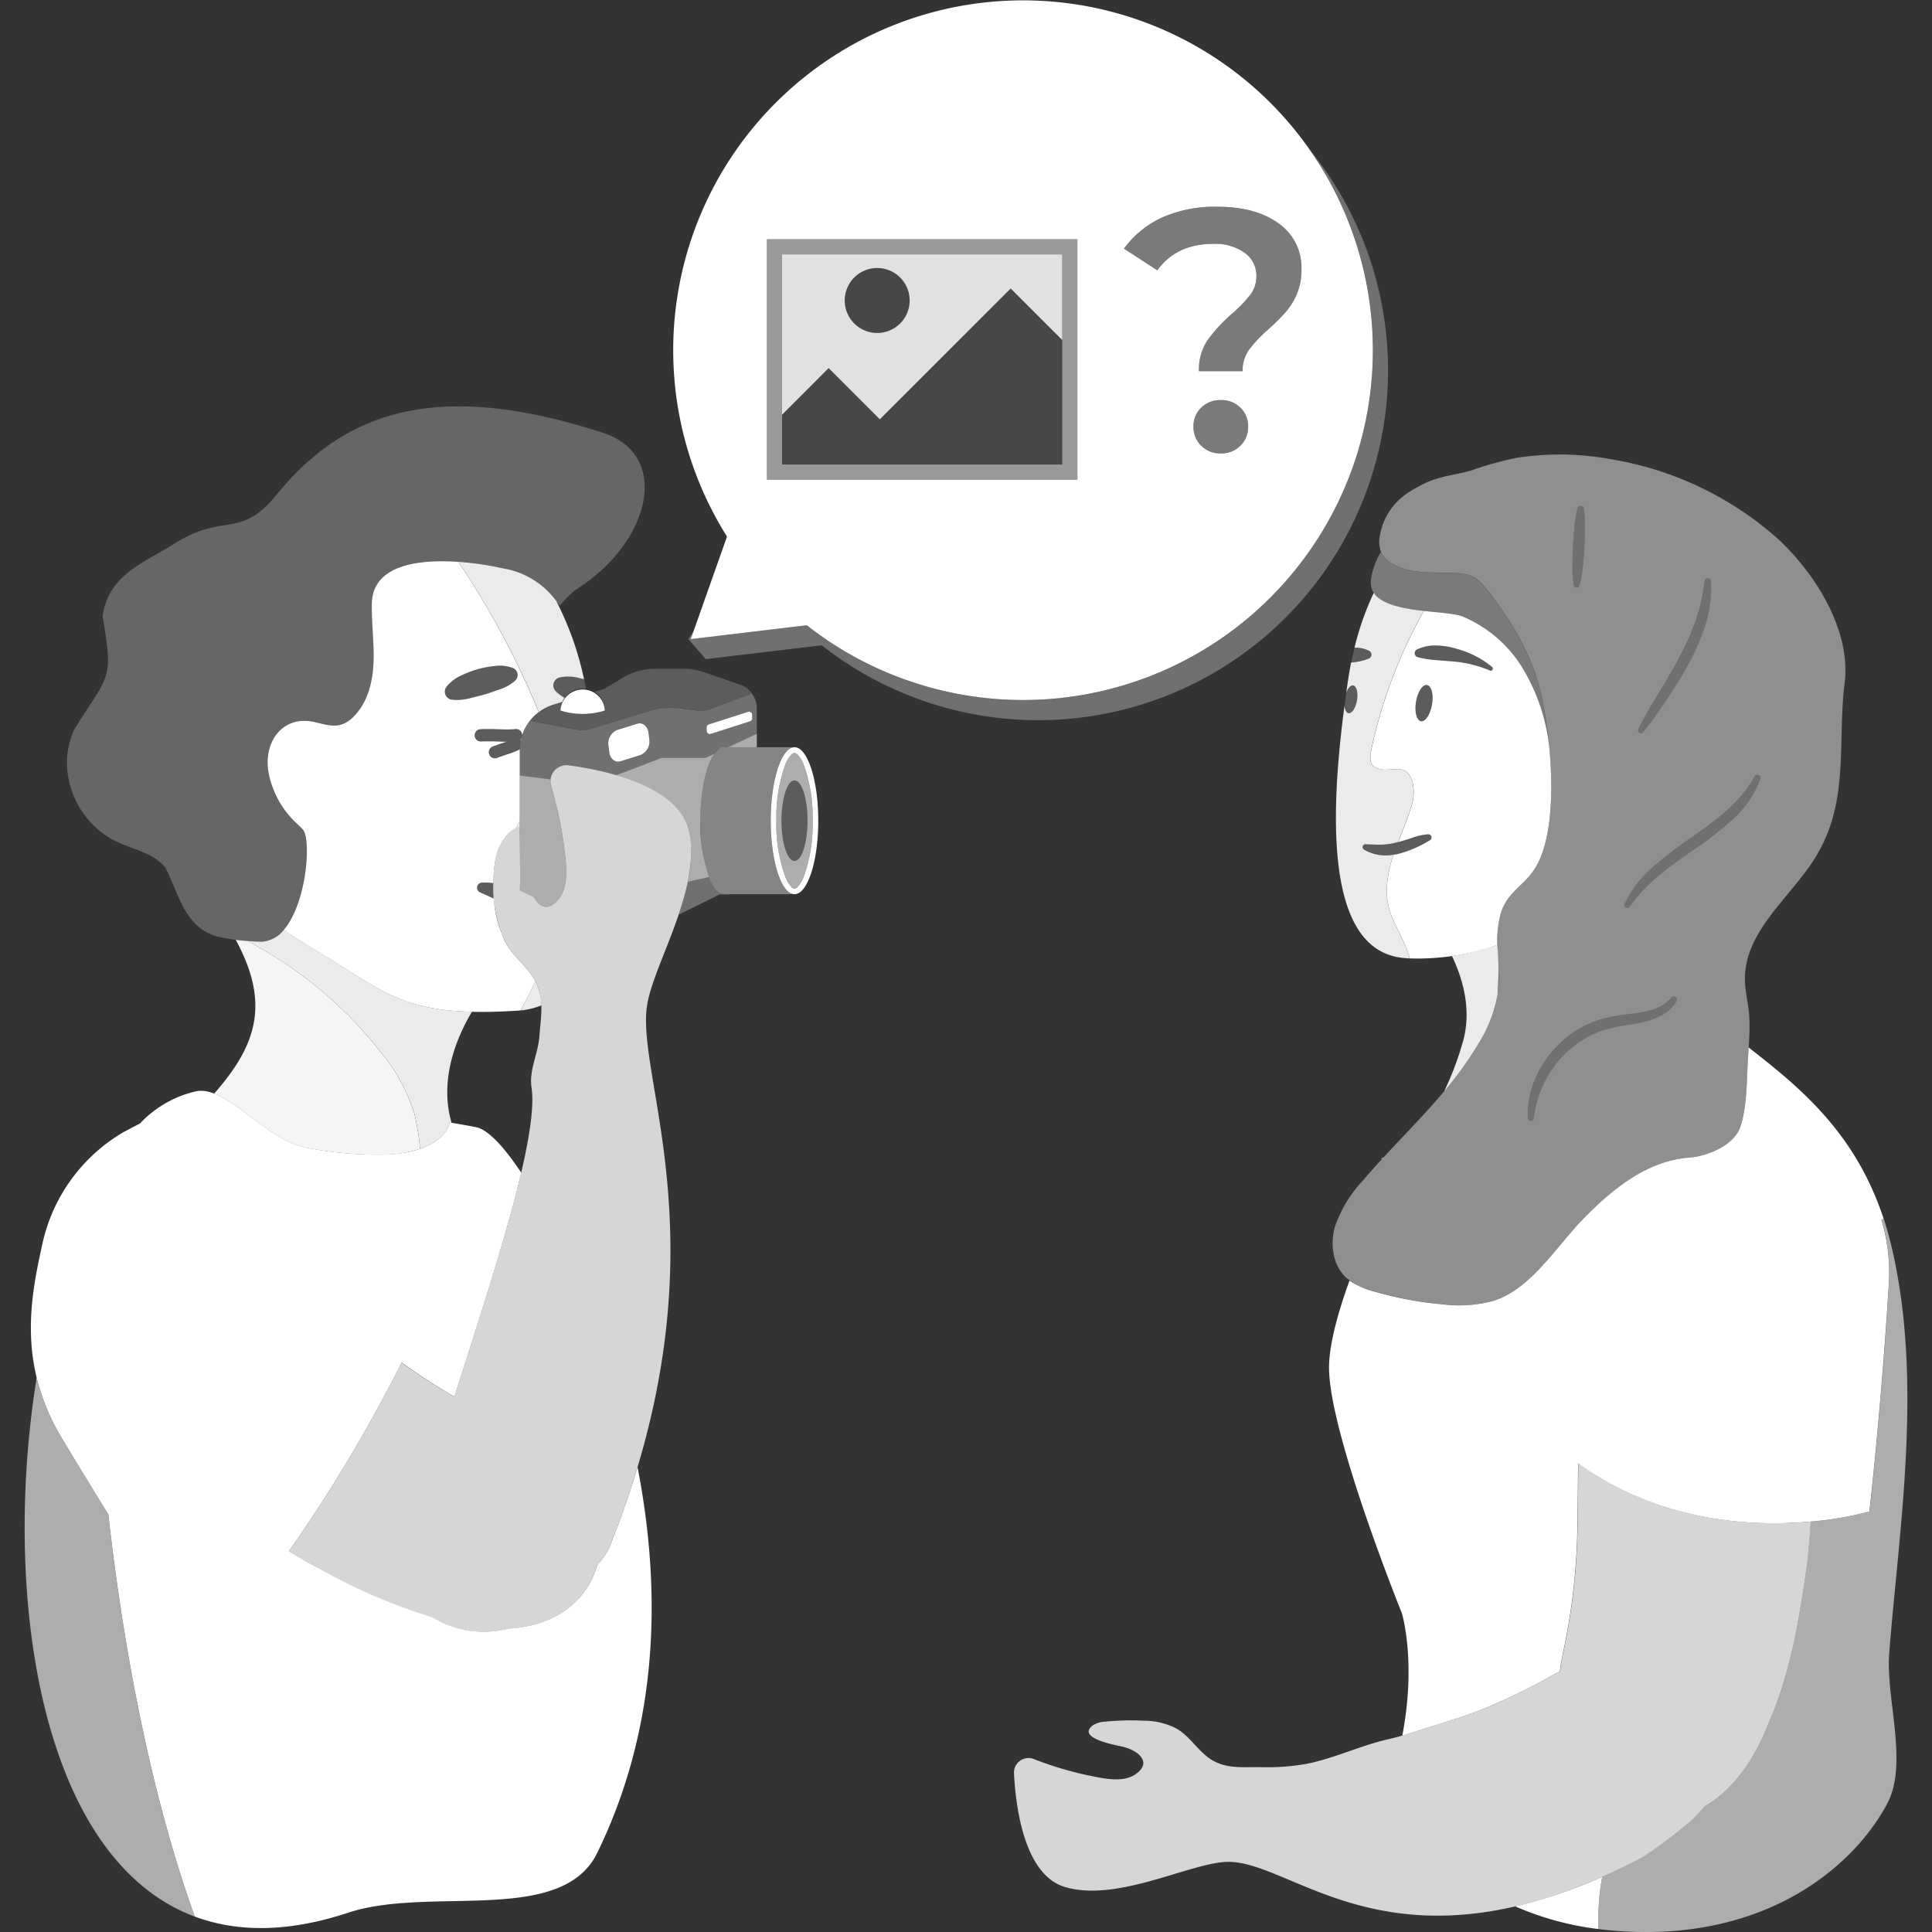 <svg viewBox="0 0 300 300" xmlns="http://www.w3.org/2000/svg"><rect x="0" y="0" width="300" height="300" fill="#333333" stroke="none"/><g fill="#fff"><path d="m 116.79 110.96 a .48 .48 0 0 0 -.63 -.44 l -6.11 1.96 a .48 .48 0 0 0 -.33 .47 c .01 .17 .01 .37 .02 .56 a .48 .48 0 0 0 .63 .44 l 6.11 -1.96 a .48 .48 0 0 0 .33 -.47 c -.01 -.17 -.01 -.37 -.02 -.56 z m -17.27 6.25 l -3.16 .99 c -.85 .26 -1.64 -.39 -1.76 -1.45 l -.12 -.99 a 2.26 2.26 0 0 1 1.31 -2.41 l 3.16 -.98 c .85 -.26 1.64 .39 1.76 1.46 l .12 .99 a 2.26 2.26 0 0 1 -1.31 2.39 z m 11.42 -.18 l -1.36 .64 h -6.82 l -7.09 2.71 a 51.67 51.67 0 0 0 -7.36 -1.52 2.5 2.5 0 0 0 -2.82 2.17 l -4.78 -.6 v -3.93 a 7.4 7.4 0 0 1 1.62 -4.62 5.06 5.06 0 0 0 .83 .23 l 6.32 1.17 a 4.92 4.92 0 0 0 2.34 -.13 l 9.09 -2.77 a 11.07 11.07 0 0 1 4.69 -.38 l 2.57 .34 a 4.48 4.48 0 0 0 2.15 -.24 l 6.43 -2.41 a 3.91 3.91 0 0 1 .77 2.33 v 3.93 l -4.46 2.09 h -.31 v .04 a 1.25 1.25 0 0 0 -.32 -.04 1.98 1.98 0 0 0 -1.5 .99 z" fill-rule="evenodd" opacity=".3"/><path d="m 18.18 130.72 c 2.61 1.22 5.79 1.8 7.5 4.01 2.07 3.89 2.9 9.27 8.08 10.7 a 33.08 33.08 0 0 0 6.84 .8 c 6.61 -.24 8.08 -15.65 6.44 -17.42 q -.42 -.45 -.87 -.87 a 14.45 14.45 0 0 1 -4.48 -8.08 c -.78 -4.64 2.16 -8.89 7.19 -7.75 1.36 .31 2.77 .79 4.1 .4 a 4.73 4.73 0 0 0 1.94 -1.25 c 2.17 -2.16 2.97 -5.37 3.09 -8.43 s -.34 -6.12 -.26 -9.19 c .24 -8.72 15.36 -6.55 20.51 -5.35 5.5 1.28 6.95 3.72 8.68 5.75 a 17.01 17.01 0 0 1 2.48 -2.48 c 11.62 -7.28 14.85 -20.89 4.22 -24.35 -25.83 -8.39 -40.16 -3.3 -50.67 9.58 -5.78 7.09 -8.13 2.67 -16 7.7 -4.83 3.01 -10.13 4.81 -11.04 11.19 1.68 10.03 1.13 8.75 -4.32 17.45 -3.09 6.25 0 14.53 6.57 17.59" opacity=".25"/><path d="m 79.97 105.72 a 6.86 6.86 0 0 1 -2.32 1.3 c -.8 .27 -1.57 .58 -2.37 .8 s -1.61 .42 -2.42 .63 a 7.92 7.92 0 0 1 -2.63 .2 h -.03 a 1.26 1.26 0 0 1 -.84 -2.05 6.41 6.41 0 0 1 2.24 -1.7 17.42 17.42 0 0 1 2.55 -.98 16.47 16.47 0 0 1 2.69 -.5 5.72 5.72 0 0 1 2.81 .31 1.17 1.17 0 0 1 .34 1.95 z" opacity=".2"/><path d="m 210.33 100.56 a 44.24 44.24 0 0 1 2.99 -8.51 c 1.21 1.84 4.58 2.45 7.77 2.81 a 76.26 76.26 0 0 0 -8.11 21.31 c -.16 .73 -.46 2.13 .22 2.72 2.04 1.77 5.01 -1.18 6.13 2.55 a 7.22 7.22 0 0 1 -.31 4.14 c -.54 1.76 -1.26 3.46 -1.93 5.18 l -.28 .07 a 10.6 10.6 0 0 1 -2.32 .33 c -.78 .02 -1.55 -.04 -2.4 -.07 h -.03 a .45 .45 0 0 0 -.26 .83 6.75 6.75 0 0 0 4.58 .8 c -.03 .1 -.07 .21 -.1 .31 a 16.8 16.8 0 0 0 -.94 5.67 10.2 10.2 0 0 0 .29 2.12 c .69 2.79 2.64 5.29 3.25 8 -.21 -.01 -.43 -.02 -.64 -.04 -11.52 -.79 -12.18 -18.73 -9.47 -39.18 .07 .63 .3 1.08 .63 1.14 .52 .09 1.11 -.8 1.31 -1.99 s -.06 -2.22 -.59 -2.31 c -.39 -.06 -.8 .4 -1.08 1.12 q .15 -1.05 .31 -2.1 .2 -1.33 .45 -2.58 l .37 -.04 a 8.76 8.76 0 0 0 2.37 -.58 l .02 -.01 a .66 .66 0 0 0 .03 -1.2 4.99 4.99 0 0 0 -2.26 -.49 z" opacity=".9"/><path d="m 220.05 100.85 a 6.4 6.4 0 0 1 3.07 -.61 11.39 11.39 0 0 1 3.06 .51 14.5 14.5 0 0 1 5.47 2.79 .33 .33 0 0 1 -.35 .56 l -.01 -.01 a 18.75 18.75 0 0 0 -5.5 -1.37 l -2.79 -.22 a 15.37 15.37 0 0 1 -2.82 -.45 h -.02 a .64 .64 0 0 1 -.12 -1.2 z m 2.31 8.54 c -.26 1.55 -1.03 2.72 -1.71 2.6 s -1.03 -1.47 -.77 -3.02 1.03 -2.72 1.71 -2.6 1.04 1.47 .77 3.02 z m -5.25 21.37 c .67 -1.72 1.39 -3.42 1.93 -5.18 a 7.22 7.22 0 0 0 .31 -4.14 c -1.12 -3.73 -4.1 -.78 -6.13 -2.55 -.68 -.59 -.38 -1.99 -.22 -2.72 a 76.26 76.26 0 0 1 8.11 -21.31 c 2.5 .28 4.9 .42 6.04 .88 a 20.04 20.04 0 0 1 8.95 7.47 30.12 30.12 0 0 1 4.57 13.86 c .51 6.49 .21 13.88 -2.41 17.91 -1.7 2.61 -4.25 3.57 -5.23 6.88 a 15.76 15.76 0 0 0 -.52 4.87 37.46 37.46 0 0 1 -13.62 2.09 c -.61 -2.71 -2.56 -5.22 -3.25 -8 a 10.2 10.2 0 0 1 -.29 -2.12 16.8 16.8 0 0 1 .94 -5.67 c .03 -.1 .07 -.21 .1 -.31 .28 -.04 .56 -.09 .83 -.16 a 17.81 17.81 0 0 0 4.75 -2.06 l .06 -.03 a .49 .49 0 0 0 -.26 -.92 9.45 9.45 0 0 0 -2.61 .59 c -.69 .23 -1.37 .45 -2.05 .62 z" fill-rule="evenodd"/><path d="m 222.36 109.39 c -.26 1.55 -1.03 2.72 -1.71 2.6 s -1.03 -1.47 -.77 -3.02 1.03 -2.72 1.71 -2.6 1.03 1.47 .77 3.02" opacity=".2"/><path d="m 203.48 23.36 a 54.34 54.34 0 0 1 -75.88 76.84 l -18.02 2.15 -2.69 -3.11 .81 -1.24 -.44 1.24 18.02 -2.15 a 54.34 54.34 0 0 0 78.2 -73.73 z" opacity=".3"/><path d="m 220.05 100.85 a 6.4 6.4 0 0 1 3.07 -.61 11.39 11.39 0 0 1 3.06 .51 14.5 14.5 0 0 1 5.47 2.79 .33 .33 0 0 1 -.35 .56 l -.01 -.01 a 18.75 18.75 0 0 0 -5.5 -1.37 l -2.79 -.22 a 15.37 15.37 0 0 1 -2.82 -.45 h -.02 a .64 .64 0 0 1 -.12 -1.2" opacity=".2"/><path d="m 237.29 173.67 a 14.07 14.07 0 0 1 .4 -4.08 16.67 16.67 0 0 1 1.58 -3.82 17.31 17.31 0 0 1 5.74 -5.9 15.78 15.78 0 0 1 3.83 -1.66 26.42 26.42 0 0 1 4 -.72 c 2.56 -.33 5.19 -.67 6.7 -2.59 l .01 -.01 a .49 .49 0 0 1 .8 .55 6.06 6.06 0 0 1 -1.42 1.64 8.37 8.37 0 0 1 -1.88 1.05 19.43 19.43 0 0 1 -3.97 .98 29.42 29.42 0 0 0 -3.76 .75 13.84 13.84 0 0 0 -3.38 1.52 15.91 15.91 0 0 0 -5.28 5.22 17.61 17.61 0 0 0 -1.64 3.39 19.33 19.33 0 0 0 -.85 3.7 v .01 a .44 .44 0 0 1 -.87 -.03" opacity=".3"/><path d="m 252.27 140.37 a 17.38 17.38 0 0 1 4.48 -5.82 71.38 71.38 0 0 1 5.75 -4.41 c 3.9 -2.7 7.72 -5.5 9.96 -9.58 a .49 .49 0 0 1 .89 .39 15.81 15.81 0 0 1 -4.13 6.12 51.61 51.61 0 0 1 -5.7 4.52 c -3.94 2.7 -7.82 5.37 -10.48 9.21 a .44 .44 0 0 1 -.76 -.42" opacity=".3"/><path d="m 187.48 52.86 a 24.1 24.1 0 0 1 3.82 -4.14 21.13 21.13 0 0 0 2.86 -2.97 4.66 4.66 0 0 0 .93 -2.86 4.37 4.37 0 0 0 -1.81 -3.63 7.82 7.82 0 0 0 -4.86 -1.39 q -5.77 0 -8.71 4.11 l -5.18 -3.37 a 15.03 15.03 0 0 1 5.93 -4.84 20.19 20.19 0 0 1 8.54 -1.67 q 5.98 0 9.54 2.59 a 8.34 8.34 0 0 1 3.55 7.13 9.58 9.58 0 0 1 -.72 3.85 10.54 10.54 0 0 1 -1.74 2.81 34.2 34.2 0 0 1 -2.67 2.65 20.46 20.46 0 0 0 -3.02 3.2 5.56 5.56 0 0 0 -.99 3.31 h -6.78 a 8.21 8.21 0 0 1 1.31 -4.78 m -.96 16.35 a 4.03 4.03 0 0 1 -1.2 -2.97 3.95 3.95 0 0 1 1.2 -2.94 4.22 4.22 0 0 1 3.07 -1.18 4.16 4.16 0 0 1 3.02 1.18 3.95 3.95 0 0 1 1.2 2.94 4.04 4.04 0 0 1 -1.2 2.97 4.1 4.1 0 0 1 -3.02 1.2 4.16 4.16 0 0 1 -3.07 -1.2" opacity=".35"/><path d="m 254.43 113.21 c 1.92 -3.88 4.43 -7.4 6.36 -11.16 a 37.91 37.91 0 0 0 2.56 -5.75 29.28 29.28 0 0 0 1.37 -6.1 v -.01 a .49 .49 0 0 1 .97 .02 18.7 18.7 0 0 1 -.78 6.58 36.56 36.56 0 0 1 -2.56 6.09 c -1.05 1.92 -2.22 3.76 -3.39 5.57 -1.22 1.79 -2.43 3.56 -3.79 5.24 a .44 .44 0 0 1 -.74 -.47" opacity=".3"/><path d="m 244.38 90.89 a 16.57 16.57 0 0 1 -.21 -3.01 c .01 -1 .03 -2 .08 -3 s .13 -1.99 .22 -2.99 a 19.92 19.92 0 0 1 .49 -2.98 .5 .5 0 0 1 .97 .05 19.8 19.8 0 0 1 .18 3.01 c -.01 1 -.04 2 -.09 2.99 s -.14 1.99 -.24 2.99 a 16.54 16.54 0 0 1 -.52 2.97 .45 .45 0 0 1 -.87 -.05" opacity=".3"/><path d="m 244.38 90.89 a 16.57 16.57 0 0 1 -.21 -3.01 c .01 -1 .03 -2 .08 -3 s .13 -1.99 .22 -2.99 a 19.92 19.92 0 0 1 .49 -2.98 .5 .5 0 0 1 .97 .05 19.8 19.8 0 0 1 .18 3.01 c -.01 1 -.04 2 -.09 2.99 s -.14 1.99 -.24 2.99 a 16.54 16.54 0 0 1 -.52 2.97 .45 .45 0 0 1 -.87 -.05 z m 10.04 22.32 c 1.92 -3.88 4.43 -7.4 6.36 -11.16 a 37.91 37.91 0 0 0 2.56 -5.75 29.28 29.28 0 0 0 1.37 -6.1 v -.01 a .49 .49 0 0 1 .97 .02 18.7 18.7 0 0 1 -.78 6.58 36.56 36.56 0 0 1 -2.56 6.09 c -1.05 1.92 -2.22 3.76 -3.39 5.57 -1.22 1.79 -2.43 3.56 -3.79 5.24 a .44 .44 0 0 1 -.74 -.47 z m -2.15 27.16 a 17.38 17.38 0 0 1 4.48 -5.82 71.38 71.38 0 0 1 5.75 -4.41 c 3.9 -2.7 7.72 -5.5 9.96 -9.58 a .49 .49 0 0 1 .89 .39 15.81 15.81 0 0 1 -4.13 6.12 51.61 51.61 0 0 1 -5.7 4.52 c -3.94 2.7 -7.82 5.37 -10.48 9.21 a .44 .44 0 0 1 -.76 -.42 z m -14.99 33.3 a 14.07 14.07 0 0 1 .4 -4.08 16.67 16.67 0 0 1 1.58 -3.82 17.31 17.31 0 0 1 5.74 -5.9 15.78 15.78 0 0 1 3.83 -1.66 26.42 26.42 0 0 1 4 -.72 c 2.56 -.33 5.19 -.67 6.7 -2.59 l .01 -.01 a .49 .49 0 0 1 .8 .55 6.06 6.06 0 0 1 -1.42 1.64 8.37 8.37 0 0 1 -1.88 1.05 19.43 19.43 0 0 1 -3.97 .98 29.42 29.42 0 0 0 -3.76 .75 13.84 13.84 0 0 0 -3.38 1.52 15.91 15.91 0 0 0 -5.28 5.22 17.61 17.61 0 0 0 -1.64 3.39 19.33 19.33 0 0 0 -.85 3.7 v .01 a .44 .44 0 0 1 -.87 -.03 z m -18.55 -97.22 a 22.16 22.16 0 0 1 2.4 -1.35 c 2.48 -1.23 4.98 -1.33 7.5 -2.11 a 51.78 51.78 0 0 1 6.83 -1.89 43.71 43.71 0 0 1 14.65 .2 51.61 51.61 0 0 1 25.95 12.36 c 5.85 5.41 11.38 14.24 10.38 22.34 -1.17 9.45 .8 18.49 -4.55 27.14 -3.77 6.1 -10.46 10.99 -10.92 18.14 -.15 2.37 .6 4.67 .68 6.98 .08 2.14 -.12 4.37 -.24 6.51 -.18 3.24 -.14 6.97 -1.12 10.09 -1.05 3.33 -5.84 4.75 -7.91 4.89 -6.66 .44 -12.23 5.07 -16.67 9.67 -4.03 4.17 -8.04 10.79 -13.8 12.58 a 20.54 20.54 0 0 1 -7.93 .52 55.44 55.44 0 0 1 -10.42 -1.94 10.83 10.83 0 0 1 -4.56 -2.21 c -2.06 -1.94 -2.48 -5.16 -1.71 -7.89 a 19.85 19.85 0 0 1 4.37 -7.2 c 5.98 -7.03 13.14 -13.17 17.86 -21.11 a 21.38 21.38 0 0 0 3.04 -7.8 c .59 -4.13 -.73 -8.47 .47 -12.53 .98 -3.32 3.53 -4.27 5.23 -6.88 3.95 -6.07 2.63 -19.81 1.19 -26.56 -1.34 -6.27 -4.37 -11.45 -8.24 -16.46 -1.83 -2.37 -2.61 -2.86 -5.76 -2.98 -3.13 -.12 -6.47 .21 -9.29 -1.44 a 4.16 4.16 0 0 1 -1.53 -1.41 4.45 4.45 0 0 1 -.35 -3.02 9.96 9.96 0 0 1 3.18 -5.68 11.59 11.59 0 0 1 1.27 -.96 z" fill-rule="evenodd" opacity=".45"/><path d="m 214.42 85.71 a 2.8 2.8 0 0 0 .2 .42 4.16 4.16 0 0 0 1.53 1.41 c 2.82 1.65 6.16 1.32 9.29 1.44 3.15 .12 3.93 .61 5.76 2.98 3.87 5.01 6.9 10.19 8.24 16.46 a 68.75 68.75 0 0 1 1.22 8.65 30.12 30.12 0 0 0 -4.57 -13.86 20.04 20.04 0 0 0 -8.95 -7.47 c -3.07 -1.24 -15.1 -.1 -14.24 -5.87 a 11.41 11.41 0 0 1 1.52 -4.16 z" fill-rule="evenodd" opacity=".35"/><path d="m 271.53 162.65 c 7.82 6.11 16.53 13.1 20.96 26.6 -.12 .04 -.23 .09 -.35 .14 a 28.41 28.41 0 0 1 1.14 10.21 c -1.22 19.63 -3 35.1 -3 35.1 a 51.04 51.04 0 0 1 -9.15 1.57 l -.87 .07 -.85 .06 -.96 .05 -.87 .04 -.55 .02 c -8.75 .22 -20.55 -1.33 -31.38 -8.83 -.2 -.14 -.4 -.29 -.6 -.43 l -.08 8.08 c -.04 2.43 -.08 4.86 -.27 7.29 a 98.03 98.03 0 0 1 -2.11 14.53 q -.24 1.24 -.38 2.42 l -.46 .18 a 94.92 94.92 0 0 1 -12.59 6.07 c -1.85 .72 -9.15 2.98 -11.41 3.68 2.22 -11.57 -.07 -19.01 -.07 -19.01 s -10.9 -26.94 -11.3 -37.57 c -.13 -3.51 1.16 -8.53 3.17 -14.07 a 12.32 12.32 0 0 0 3.98 1.74 55.44 55.44 0 0 0 10.42 1.94 20.54 20.54 0 0 0 7.95 -.53 c 5.76 -1.8 9.77 -8.41 13.8 -12.58 4.44 -4.6 10.01 -9.23 16.67 -9.67 2.06 -.14 6.85 -1.55 7.91 -4.89 .99 -3.12 .94 -6.86 1.12 -10.09 .04 -.7 .09 -1.41 .13 -2.12 z m -22.74 128.78 a 37.34 37.34 0 0 0 -.6 7.56 c .01 .18 .01 .37 .02 .55 a 46.02 46.02 0 0 1 -12.93 -3.52 75.83 75.83 0 0 0 13.51 -4.59 z"/><path d="m 232.5 146.72 a 47.1 47.1 0 0 1 .05 7.66 21.38 21.38 0 0 1 -3.04 7.8 55.22 55.22 0 0 1 -5.25 7.26 47.96 47.96 0 0 0 2.86 -7.55 c 1.5 -5.08 -.04 -10.05 -1.66 -13.44 a 43.03 43.03 0 0 0 7.04 -1.73 z m -17.88 33.21 l .2 -.22 c -.13 .07 -.26 .14 -.39 .21 z" opacity=".9"/><path d="m 242.24 259.57 q .14 -1.19 .38 -2.42 a 98.03 98.03 0 0 0 2.11 -14.53 c .19 -2.43 .23 -4.86 .27 -7.29 l .08 -8.08 c .2 .15 .4 .29 .6 .43 12.64 8.75 26.61 9.39 35.49 8.59 -.19 3.21 -.49 6.4 -1 9.57 -1.08 7.35 -2.51 14.74 -5.46 21.52 -2.55 6.66 -6.16 10.93 -10.06 13.17 a 18.09 18.09 0 0 1 -3.49 3.38 64.54 64.54 0 0 1 -6.12 4.51 c -38.81 20.32 -54.24 -.07 -64.92 .71 -5.89 .43 -16.75 6.21 -24.7 3.9 -6.29 -1.82 -7.68 -12.13 -7.97 -17.66 a 2.26 2.26 0 0 1 3.07 -2.23 54.56 54.56 0 0 0 8.37 2.52 c 2.2 .44 5.37 1.25 7.41 -.14 2.67 -1.83 .49 -3.6 -1.65 -4.21 -1.04 -.3 -7.55 -1.3 -5.02 -3.35 a 3.67 3.67 0 0 1 1.98 -.62 39.27 39.27 0 0 1 5.92 -.15 11.12 11.12 0 0 1 5.2 1.24 c 2.08 1.23 3.3 3.47 5.31 4.77 2.35 1.51 4.99 1.17 7.66 1.2 a 34.57 34.57 0 0 0 7.24 -.52 c 4.12 -.83 7.99 -2.67 12.07 -3.68 l 2.12 -.52 s 9.89 -3.03 12.08 -3.88 a 94.92 94.92 0 0 0 12.59 -6.07 z" opacity=".8"/><g fill-rule="evenodd"><path d="m 136.21 41.62 a 5.04 5.04 0 1 1 -5.04 5.04 5.04 5.04 0 0 1 5.04 -5.04 z m 28.74 11.19 l -8.01 -8.01 -20.32 20.31 -7.95 -7.95 -7.23 7.24 v -24.9 h 43.51 z" opacity=".85"/><path d="m 136.21 41.62 a 5.04 5.04 0 1 1 -5.04 5.04 5.04 5.04 0 0 1 5.04 -5.04 z m 28.74 11.19 v 19.32 h -43.51 v -7.73 l 7.23 -7.23 7.95 7.95 20.32 -20.32 z" opacity=".1"/><path d="m 121.44 72.13 h 43.51 v -32.63 h -43.51 z m -2.35 2.35 h 48.21 v -37.33 h -48.21 z" opacity=".5"/><path d="m 187.48 52.86 a 24.1 24.1 0 0 1 3.82 -4.14 21.13 21.13 0 0 0 2.86 -2.97 4.66 4.66 0 0 0 .93 -2.86 4.37 4.37 0 0 0 -1.81 -3.63 7.82 7.82 0 0 0 -4.86 -1.39 q -5.77 0 -8.71 4.11 l -5.18 -3.37 a 15.03 15.03 0 0 1 5.93 -4.84 20.19 20.19 0 0 1 8.54 -1.67 q 5.98 0 9.54 2.59 a 8.34 8.34 0 0 1 3.55 7.13 9.58 9.58 0 0 1 -.72 3.85 10.54 10.54 0 0 1 -1.74 2.81 34.2 34.2 0 0 1 -2.67 2.65 20.46 20.46 0 0 0 -3.02 3.2 5.56 5.56 0 0 0 -.99 3.31 h -6.78 a 8.21 8.21 0 0 1 1.31 -4.78 z m -.96 16.35 a 4.03 4.03 0 0 1 -1.2 -2.97 3.95 3.95 0 0 1 1.2 -2.94 4.22 4.22 0 0 1 3.07 -1.18 4.16 4.16 0 0 1 3.02 1.18 3.95 3.95 0 0 1 1.2 2.94 4.04 4.04 0 0 1 -1.2 2.97 4.1 4.1 0 0 1 -3.02 1.2 4.16 4.16 0 0 1 -3.07 -1.2 z m -67.43 5.27 h 48.21 v -37.33 h -48.21 z m 21.65 31.11 a 54.26 54.26 0 0 1 -15.46 -8.5 l -18.02 2.15 5.63 -15.92 a 54.32 54.32 0 1 1 27.86 22.27 z"/><path d="m 123.37 116.92 a .8 .8 0 0 1 .53 .31 4.72 4.72 0 0 1 .84 1.36 23.55 23.55 0 0 1 1.44 8.85 23.54 23.54 0 0 1 -1.44 8.85 4.71 4.71 0 0 1 -.84 1.36 .6 .6 0 0 1 -1.06 0 4.66 4.66 0 0 1 -.84 -1.36 23.52 23.52 0 0 1 -1.44 -8.85 23.53 23.53 0 0 1 1.44 -8.85 4.68 4.68 0 0 1 .84 -1.36 .8 .8 0 0 1 .53 -.31 z m 0 -.89 c 2.04 0 3.69 5.11 3.69 11.41 s -1.65 11.41 -3.69 11.41 -3.69 -5.11 -3.69 -11.41 1.66 -11.41 3.69 -11.41 z"/><path d="m 123.38 138.85 h -10.62 v -.04 a 1.25 1.25 0 0 1 -.32 .04 c -2.04 0 -3.69 -5.11 -3.69 -11.41 s 1.65 -11.41 3.69 -11.41 a 1.25 1.25 0 0 1 .32 .04 v -.04 h 10.61 c -2.04 0 -3.69 5.11 -3.69 11.41 s 1.66 11.41 3.69 11.41 z" opacity=".4"/><path d="m 117.52 116.03 h -4.46 l 4.46 -2.09 z m -6.59 1 c -1.28 1.79 -2.18 5.78 -2.18 10.41 a 25.64 25.64 0 0 0 1.33 8.76 l -3.28 .73 a 19.3 19.3 0 0 0 .24 -7.67 c -.95 -4.7 -6.18 -7.37 -11.37 -8.88 l 7.09 -2.71 h 6.82 z m -25.44 3.99 a 2.5 2.5 0 0 0 .08 1.01 60.36 60.36 0 0 1 2.02 9.45 c .08 .71 .19 1.5 .26 2.33 l .01 .01 -.01 .01 c .18 2.05 .13 4.29 -1.1 5.79 -1.64 2.01 -3.01 1.21 -3.83 -.3 l -2.2 -1.06 -.02 -.04 v -17.8 z" opacity=".6"/><path d="m 123.37 121.19 c 1.12 0 2.02 2.8 2.02 6.25 s -.91 6.25 -2.02 6.25 -2.02 -2.8 -2.02 -6.25 .91 -6.25 2.02 -6.25 z" opacity=".2"/><path d="m 123.37 121.19 c 1.12 0 2.02 2.8 2.02 6.25 s -.91 6.25 -2.02 6.25 -2.02 -2.8 -2.02 -6.25 .91 -6.25 2.02 -6.25 z m 0 -4.27 a .8 .8 0 0 1 .53 .31 4.72 4.72 0 0 1 .84 1.36 23.55 23.55 0 0 1 1.44 8.85 23.54 23.54 0 0 1 -1.44 8.85 4.71 4.71 0 0 1 -.84 1.36 .6 .6 0 0 1 -1.06 0 4.66 4.66 0 0 1 -.84 -1.36 23.52 23.52 0 0 1 -1.44 -8.85 23.53 23.53 0 0 1 1.44 -8.85 4.68 4.68 0 0 1 .84 -1.36 .8 .8 0 0 1 .53 -.31 z" opacity=".6"/></g><path d="m 70.55 216.89 c 5.97 -18.72 13.16 -40.29 11.98 -48.06 -.4 -2.65 1.04 -5.26 1.23 -7.93 .21 -2.94 .82 -5.82 -.63 -8.55 -1.25 -2.34 -3.6 -3.89 -4.78 -6.29 a 7.62 7.62 0 0 1 -.46 -1.2 18.82 18.82 0 0 1 -1.27 -7.95 c .01 -2.2 .28 -5.03 1.79 -6.84 .51 -.61 1.37 -1.78 2.29 -1.66 0 2.2 .09 7.89 .02 9.84 l 2.2 1.06 c .81 1.51 2.18 2.31 3.83 .3 1.23 -1.5 1.27 -3.74 1.1 -5.79 l .01 -.01 -.01 -.01 c -.07 -.83 -.18 -1.63 -.26 -2.33 a 60.36 60.36 0 0 0 -2.02 -9.45 2.5 2.5 0 0 1 2.74 -3.18 c 6.07 .82 17.3 3.3 18.73 10.4 1.81 8.98 -5.55 20.42 -6.56 26.87 -1.84 11.69 12.58 38.44 -5.93 84.35 a 11.11 11.11 0 0 1 -1.84 2.57 c -1.44 5.29 -6.13 9.41 -13.63 9.87 q -.8 .19 -1.63 .31 a 14.92 14.92 0 0 1 -10.31 -2.07 86.92 86.92 0 0 1 -16.95 -7.24 c -1.82 -.94 -3.59 -1.95 -5.34 -3.01 a 227.29 227.29 0 0 0 14.85 -24.18 c 1 -1.88 1.9 -3.57 2.65 -5.13 1.7 1.21 3.42 2.4 5.2 3.51 q 1.48 .92 3 1.8 z" opacity=".8"/><path d="m 76.69 139.51 c -.71 -.31 -1.39 -.63 -2.04 -.92 l -.09 -.04 a .79 .79 0 0 1 .28 -1.52 9.49 9.49 0 0 1 1.78 .08 c .01 .85 .02 1.64 .07 2.4 z" opacity=".2"/><path d="m 79.97 105.72 a 6.86 6.86 0 0 1 -2.32 1.3 c -.8 .27 -1.57 .58 -2.37 .8 s -1.61 .42 -2.42 .63 a 7.92 7.92 0 0 1 -2.63 .2 h -.03 a 1.26 1.26 0 0 1 -.84 -2.05 6.41 6.41 0 0 1 2.24 -1.7 17.42 17.42 0 0 1 2.55 -.98 16.47 16.47 0 0 1 2.69 -.5 5.72 5.72 0 0 1 2.81 .31 1.17 1.17 0 0 1 .34 1.95 z m .97 8.98 c -.02 .09 -.04 .17 -.06 .26 a .85 .85 0 0 0 -.09 -.09 1.02 1.02 0 0 0 .14 -.17 z m 2.19 37.66 c -.66 1.54 -1.55 3.03 -2.27 4.53 -.18 .02 -.37 .03 -.56 .05 -16.3 1.03 -19.67 -2.23 -28.32 -7.57 -2.67 -1.65 -5.33 -3.17 -7.92 -4.98 3.62 -4.2 4.28 -14.17 2.97 -15.57 q -.42 -.45 -.87 -.87 a 14.45 14.45 0 0 1 -4.48 -8.08 c -.78 -4.64 2.16 -8.89 7.19 -7.75 1.36 .31 2.77 .79 4.1 .4 a 4.73 4.73 0 0 0 1.94 -1.25 c 2.17 -2.16 2.97 -5.37 3.09 -8.43 s -.34 -6.12 -.26 -9.19 c .16 -5.96 7.28 -6.83 13.42 -6.41 a 131.02 131.02 0 0 1 12.49 23.34 7.42 7.42 0 0 0 -2.56 3.54 c 0 -.02 0 -.05 -.01 -.07 a .95 .95 0 0 0 -1.05 -.84 c -1.55 .17 -3.05 -.08 -5.41 .02 a .95 .95 0 1 0 .07 1.9 c 1.63 -.06 2.85 .03 3.97 .04 -.43 .15 -.81 .25 -2.17 .75 a .95 .95 0 0 0 .66 1.78 c 2.29 -.85 1.92 -.59 3.39 -1.25 a .89 .89 0 0 0 .17 -.1 v .16 10.98 a 4.24 4.24 0 0 0 -.49 .99 4.87 4.87 0 0 0 -1.8 1.61 c -1.52 1.81 -1.78 4.64 -1.79 6.84 v .2 a 9.49 9.49 0 0 0 -1.78 -.08 .79 .79 0 0 0 -.28 1.52 l .09 .04 c .65 .29 1.33 .61 2.04 .92 a 15.55 15.55 0 0 0 1.2 5.36 7.62 7.62 0 0 0 .46 1.2 c 1.17 2.38 3.52 3.92 4.77 6.26 z" fill-rule="evenodd"/><path d="m 80.71 116.34 a .89 .89 0 0 1 -.17 .1 c -1.46 .66 -1.09 .41 -3.39 1.25 a .95 .95 0 0 1 -.66 -1.78 c 1.36 -.5 1.75 -.6 2.17 -.75 -1.11 -.01 -2.34 -.1 -3.97 -.04 a .95 .95 0 1 1 -.07 -1.9 c 2.36 -.09 3.87 .16 5.41 -.02 a .95 .95 0 0 1 1.05 .84 c 0 .02 0 .05 .01 .07 q -.1 .28 -.17 .58 a .94 .94 0 0 1 -.15 .17 1.08 1.08 0 0 1 .09 .09 7.35 7.35 0 0 0 -.15 1.39 z" fill-rule="evenodd" opacity=".2"/><path d="m 87.67 108.36 a 6.81 6.81 0 0 1 -1.34 -1 l -.02 -.02 a 1.26 1.26 0 0 1 -.03 -1.79 1.24 1.24 0 0 1 .62 -.35 6.4 6.4 0 0 1 2.81 .03 c .33 .08 .66 .16 .98 .25 q .16 .72 .3 1.47 a 3.45 3.45 0 0 0 -3.32 1.41 z" opacity=".2"/><path d="m 83.67 110.57 a 131.02 131.02 0 0 0 -12.5 -23.33 47.5 47.5 0 0 1 7.1 1.05 12.73 12.73 0 0 1 8.13 5.08 48 48 0 0 1 4.29 12.11 c -.33 -.09 -.65 -.17 -.98 -.25 a 6.4 6.4 0 0 0 -2.81 -.03 1.24 1.24 0 0 0 -.62 .35 1.26 1.26 0 0 0 .03 1.79 l .02 .02 a 6.81 6.81 0 0 0 1.34 1 3.45 3.45 0 0 0 -.36 .63 l -1.39 .43 a 7.41 7.41 0 0 0 -2.25 1.15 z m -2.96 17.86 a 1.16 1.16 0 0 0 -.49 .05 h -.01 a 4.24 4.24 0 0 1 .49 -.99 z m 2.42 23.93 l .01 .01 a 8.38 8.38 0 0 1 .93 3.75 11.72 11.72 0 0 1 -3.2 .78 c .71 -1.52 1.6 -3.01 2.26 -4.55 z" opacity=".9"/><path d="m 99 227.82 c 3.6 18.55 3.55 39.76 -6.25 59.87 -5.54 11.37 -25.96 5.1 -38.71 9.32 -9.38 3.1 -17.26 3.03 -23.8 .59 -7.66 -21.34 -11.52 -45.51 -13.42 -62.45 -2.28 -3.67 -4.71 -7.66 -7.23 -11.86 a 33.63 33.63 0 0 1 -3.81 -9.02 l -.13 .01 .05 -.33 c -1.89 -7.78 -.45 -14.85 .96 -21.15 a 26.69 26.69 0 0 1 12.44 -16.96 c .03 -.02 1.28 -.68 2.63 -1.38 a 17.19 17.19 0 0 1 8.74 -5.01 c 4.45 -.86 10.06 6.51 15.63 8.34 l 1.12 .35 a 57.66 57.66 0 0 0 12.8 1.14 c 9.27 -.45 9.78 -4.97 9.78 -4.97 s .22 -.02 4.09 .71 c 1.94 .37 4.47 3.2 7.05 7.07 -2.32 9.92 -6.6 22.93 -10.38 34.79 q -1.52 -.88 -3 -1.81 c -1.78 -1.1 -3.49 -2.3 -5.2 -3.51 -.75 1.57 -1.65 3.25 -2.65 5.13 a 227.29 227.29 0 0 1 -14.85 24.18 c 1.75 1.07 3.52 2.08 5.34 3.01 a 86.92 86.92 0 0 0 16.96 7.23 14.92 14.92 0 0 0 10.31 2.07 q .82 -.12 1.63 -.31 c 7.49 -.45 12.19 -4.58 13.63 -9.87 a 11.11 11.11 0 0 0 1.84 -2.57 c 1.75 -4.36 3.22 -8.57 4.43 -12.61 z"/><path d="m 36.61 145.94 c .61 .08 1.28 .14 1.96 .19 .9 .56 1.82 1.08 2.73 1.61 a 63.73 63.73 0 0 1 17.76 15.58 27.62 27.62 0 0 1 5.32 9.77 37.26 37.26 0 0 1 .84 5.31 19.15 19.15 0 0 1 -5.21 .89 57.66 57.66 0 0 1 -12.8 -1.14 l -1.12 -.35 c -4.46 -1.46 -8.94 -6.48 -12.84 -7.98 6.76 -7.67 8.63 -14.15 3.36 -23.88 z" opacity=".95"/><path d="m 44.16 144.44 c 2.56 1.78 5.19 3.29 7.83 4.92 7.24 4.47 10.78 7.49 21.3 7.74 -2.17 3.62 -5.08 10.12 -3.27 16.89 .03 .12 .07 .25 .1 .37 a 2.61 2.61 0 0 0 -.32 -.04 s -.3 2.64 -4.57 4.08 a 37.26 37.26 0 0 0 -.84 -5.31 27.62 27.62 0 0 0 -5.32 -9.77 63.73 63.73 0 0 0 -17.77 -15.58 c -.91 -.54 -1.83 -1.05 -2.73 -1.61 .66 .05 1.34 .08 2.03 .1 a 4.78 4.78 0 0 0 3.45 -1.82 z" opacity=".9"/><path d="m 292.15 189.38 c .12 -.05 .23 -.1 .35 -.14 q .66 2.01 1.19 4.22 c 4.98 20.93 1.19 43.86 -.33 63.2 -.57 7.17 3.05 17.19 -.37 23.52 -5.59 10.35 -19.8 21.64 -42.78 19.58 -.68 -.06 -1.35 -.13 -2 -.22 -.01 -.18 -.01 -.37 -.02 -.55 a 37.34 37.34 0 0 1 .6 -7.56 q 3.01 -1.33 6.24 -3.01 a 64.54 64.54 0 0 0 6.12 -4.51 18.09 18.09 0 0 0 3.49 -3.38 c 3.9 -2.24 7.52 -6.51 10.06 -13.17 2.96 -6.78 4.38 -14.17 5.46 -21.52 .5 -3.17 .8 -6.37 1 -9.57 a 50.97 50.97 0 0 0 9.14 -1.57 s 1.78 -15.47 3 -35.1 a 28.41 28.41 0 0 0 -1.15 -10.22 z" opacity=".6"/><path d="m 210.33 100.56 a 4.99 4.99 0 0 1 2.28 .47 .66 .66 0 0 1 -.03 1.2 l -.02 .01 a 8.76 8.76 0 0 1 -2.37 .58 l -.37 .04 q .24 -1.17 .51 -2.3 z m -1.27 6.99 c .27 -.72 .69 -1.18 1.08 -1.12 .52 .09 .79 1.12 .59 2.31 s -.79 2.08 -1.31 1.99 c -.34 -.06 -.57 -.51 -.63 -1.14 q .12 -1.01 .27 -2.04 z" opacity=".2"/><path d="m 212.11 131.08 c .85 .03 1.62 .09 2.4 .07 a 10.6 10.6 0 0 0 2.32 -.33 24.12 24.12 0 0 0 2.34 -.7 9.45 9.45 0 0 1 2.61 -.59 .49 .49 0 0 1 .26 .92 l -.06 .03 a 17.81 17.81 0 0 1 -4.75 2.06 7.14 7.14 0 0 1 -5.41 -.64 .45 .45 0 0 1 .26 -.83 z" opacity=".2"/><path d="m 5.77 214.27 l -.13 .01 c -5.31 33.3 .53 74.34 24.59 83.32 -7.66 -21.34 -11.52 -45.51 -13.42 -62.45 -2.28 -3.67 -4.71 -7.66 -7.23 -11.86 a 33.63 33.63 0 0 1 -3.81 -9.02 z" opacity=".6"/><g fill-rule="evenodd"><path d="m 87.03 110.33 a 3.45 3.45 0 0 1 6.89 0 11.46 11.46 0 0 1 -6.89 0 z m 29.76 .64 a .48 .48 0 0 0 -.63 -.44 l -6.11 1.96 a .48 .48 0 0 0 -.33 .47 c .01 .17 .01 .37 .02 .56 a .48 .48 0 0 0 .63 .44 l 6.11 -1.96 a .48 .48 0 0 0 .33 -.47 c -.01 -.18 -.01 -.38 -.02 -.57 z m -17.27 6.25 l -3.16 .99 c -.85 .26 -1.64 -.39 -1.76 -1.45 l -.12 -.99 a 2.26 2.26 0 0 1 1.31 -2.41 l 3.16 -.98 c .85 -.26 1.64 .39 1.76 1.46 l .12 .99 a 2.26 2.26 0 0 1 -1.31 2.38 z"/><path d="m 92.31 107.44 l 1.46 -.45 s 1.61 -.95 3.05 -1.81 a 9.45 9.45 0 0 1 4.83 -1.33 h 4.6 a 9.46 9.46 0 0 1 3.11 .53 l 5.74 2 .1 .04 a 3.91 3.91 0 0 1 1.57 1.25 l -6.43 2.41 a 4.48 4.48 0 0 1 -2.15 .24 l -2.57 -.34 a 11.07 11.07 0 0 0 -4.69 .38 l -9.09 2.77 a 4.92 4.92 0 0 1 -2.34 .13 l -6.34 -1.16 a 5.06 5.06 0 0 1 -.83 -.23 7.4 7.4 0 0 1 3.6 -2.46 l 1.39 -.43 a 3.44 3.44 0 0 0 -.29 1.34 11.46 11.46 0 0 0 6.89 0 3.44 3.44 0 0 0 -1.61 -2.88 z" opacity=".2"/><path d="m 110.08 136.2 c .64 1.66 1.47 2.65 2.37 2.65 a 1.25 1.25 0 0 0 .32 -.04 v .04 h .43 l .04 .04 h -1.49 l -6.36 3.13 a 43.4 43.4 0 0 0 1.42 -5.09 z" opacity=".3"/></g></g></svg>